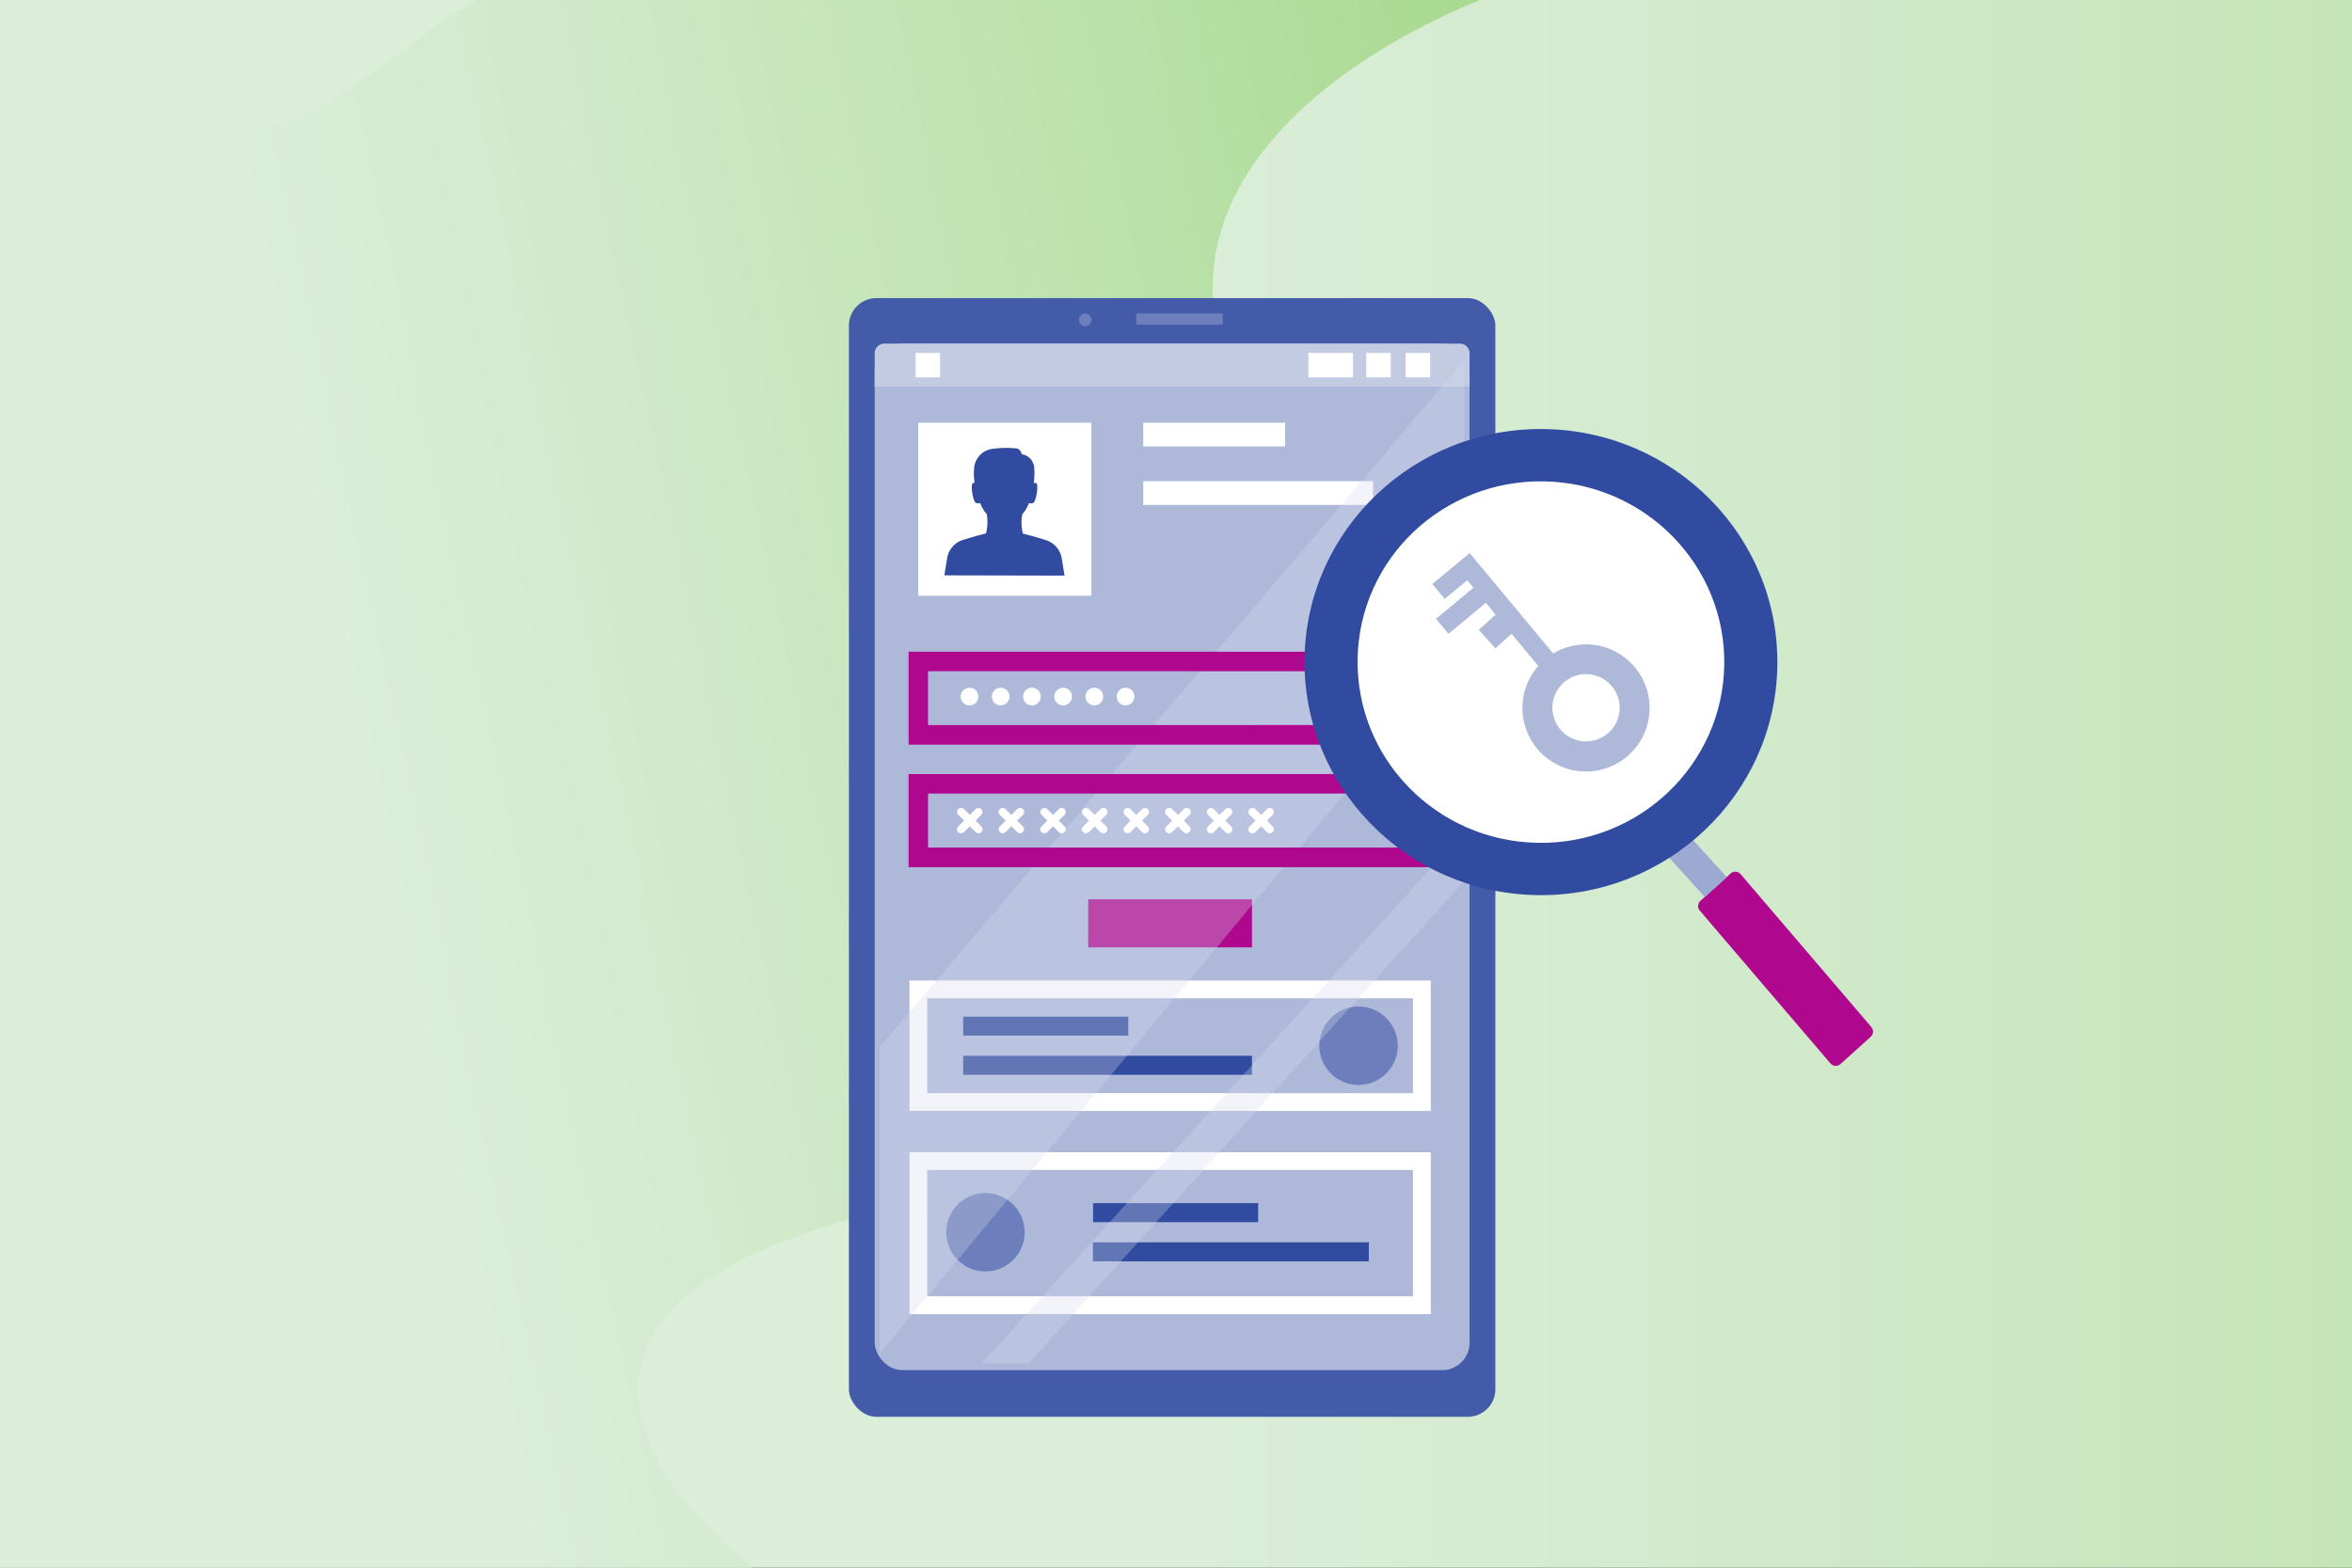 <svg xmlns="http://www.w3.org/2000/svg" xmlns:xlink="http://www.w3.org/1999/xlink" viewBox="0 0 600 400"><rect x="0" y="0" width="600" height="400" fill="#333333" stroke="none"/><defs><style>.cls-1{fill:none;}.cls-2{isolation:isolate;}.cls-3{clip-path:url(#clip-path);}.cls-4{fill:url(#linear-gradient);}.cls-5{fill:url(#linear-gradient-2);}.cls-6{fill:#435ba9;}.cls-7{fill:#aeb9da;}.cls-8{fill:#6c7fbc;}.cls-9{fill:#fff;}.cls-10{fill:#af088f;}.cls-11{fill:#304ba0;}.cls-12{fill:#c3cbe3;mix-blend-mode:multiply;}.cls-13{mix-blend-mode:lighten;opacity:0.3;}.cls-14{fill:#d6dbec;}.cls-15{fill:#9ca9d1;}</style><clipPath id="clip-path"><rect class="cls-1" width="600" height="400" transform="translate(600 400) rotate(180)"/></clipPath><linearGradient id="linear-gradient" x1="-100.36" y1="200" x2="996.55" y2="200" gradientTransform="translate(600 400) rotate(-180)" gradientUnits="userSpaceOnUse"><stop offset="0.37" stop-color="#daeed8"/><stop offset="0.5" stop-color="#d1eacb"/><stop offset="0.75" stop-color="#bae1a9"/><stop offset="0.97" stop-color="#a1d683"/></linearGradient><linearGradient id="linear-gradient-2" x1="-119.07" y1="261.41" x2="466.64" y2="137.5" gradientTransform="matrix(1, 0, 0, 1, 0, 0)" xlink:href="#linear-gradient"/></defs><g class="cls-2"><g id="Layer_1" data-name="Layer 1"><g class="cls-3"><rect class="cls-4" x="-100.36" y="-12.45" width="800.71" height="424.89" transform="translate(600 400) rotate(180)"/><path class="cls-5" d="M182.6,391.6a89.08,89.08,0,0,1-12.58-15c-7.69-11.88-10.25-25.88-2.49-37.74,7.53-11.52,23.62-19.49,40.38-25,25.8-8.54,54.29-12.54,81.38-19,27.67-6.59,54.32-16.32,70.06-33.5,8-8.75,14.67-16.54,17.48-26.87a59.81,59.81,0,0,0-.06-30.18,74.17,74.17,0,0,0-2.8-8.88c-8.67-22.61-26.57-43-41.35-64.13S305.84,87,310.28,63.87C317.12,28.15,362.85.09,413.52-11.27L182.63-12.43c-13-.06-26.26-.09-38.45,2.9-32.09,7.87-47.4,34-78.64,43.28C39,41.65,7.29,35.6-20,42.18A91.53,91.53,0,0,0-73.62,78.46c-5.47,7.79-9.74,16.24-11.65,24.78-2.52,11.23,1.65,22.63,1.83,33.88.17,10.56-3.69,22-15.92,28.62-12.45,6.69-30.12,6.53-45.74,4.5s-31.16-5.64-47-4.71V408.79l394.36-.07C195.48,403.15,188.65,397.53,182.6,391.6Z"/></g><rect class="cls-6" x="216.56" y="76.06" width="164.91" height="285.44" rx="7.03"/><rect class="cls-7" x="223.14" y="87.68" width="151.75" height="261.91" rx="6.99"/><path class="cls-8" d="M278.47,81.59A1.62,1.62,0,1,1,276.85,80,1.63,1.63,0,0,1,278.47,81.59Z"/><rect class="cls-8" x="289.85" y="79.97" width="22.11" height="2.89" rx="0.32"/><rect class="cls-9" x="234.26" y="107.86" width="44.15" height="44.15"/><rect class="cls-9" x="291.64" y="107.86" width="36.21" height="6.05"/><rect class="cls-9" x="291.64" y="122.78" width="58.64" height="6.05"/><path class="cls-9" d="M365,283.46H232V250.17H365Zm-128.45-4.54H360.45V254.71H236.53Z"/><path class="cls-9" d="M365,335.29H232V294H365Zm-128.45-4.54H360.45V298.51H236.53Z"/><rect class="cls-10" x="277.6" y="229.46" width="41.78" height="12.27"/><path class="cls-8" d="M356.57,266.82a10,10,0,1,1-10-10A10,10,0,0,1,356.57,266.82Z"/><path class="cls-8" d="M261.39,314.41a10,10,0,1,1-10-10A10,10,0,0,1,261.39,314.41Z"/><rect class="cls-11" x="245.71" y="259.4" width="42.12" height="4.85"/><rect class="cls-11" x="245.71" y="269.39" width="73.67" height="4.85"/><rect class="cls-11" x="278.84" y="306.99" width="42.12" height="4.85"/><rect class="cls-11" x="278.81" y="316.98" width="70.38" height="4.85"/><path class="cls-12" d="M225.59,87.68H372.44a2.45,2.45,0,0,1,2.45,2.45v8.5a0,0,0,0,1,0,0H223.14a0,0,0,0,1,0,0v-8.5A2.45,2.45,0,0,1,225.59,87.68Z"/><rect class="cls-9" x="233.58" y="90.04" width="6.25" height="6.25"/><rect class="cls-9" x="358.59" y="90.04" width="6.25" height="6.25"/><rect class="cls-9" x="348.54" y="90.04" width="6.25" height="6.25"/><rect class="cls-9" x="333.76" y="90.04" width="11.39" height="6.25"/><path class="cls-11" d="M270.87,142.62a5.85,5.85,0,0,0-4-4.78c-1.74-.55-3.91-1.2-5.92-1.69a11.3,11.3,0,0,1-.16-4.94,8.74,8.74,0,0,0,1.69-2.86,1.38,1.38,0,0,0,1.15-.07c.72-.51,1.37-4.49.74-5a.57.57,0,0,0-.66.08,19,19,0,0,0,.09-4.39,4.83,4.83,0,0,0-.48-1.29,3.59,3.59,0,0,0-2.18-1.67,2.6,2.6,0,0,0-.45-.07c-.2-.77-.72-1.47-1.39-1.52a25.52,25.52,0,0,0-6.41.15,5.36,5.36,0,0,0-4.32,4.33,14.66,14.66,0,0,0,.06,4.36.47.47,0,0,0-.46,0c-.64.46,0,4.45.71,5a1.39,1.39,0,0,0,1.17.08,8.59,8.59,0,0,0,1.66,2.82,11.2,11.2,0,0,1-.19,4.95c-2,.49-4.17,1.12-5.92,1.67a5.84,5.84,0,0,0-4,4.76l-.69,4.26,30.66.07Z"/><g class="cls-13"><polygon class="cls-14" points="373.39 212.24 373.39 224.97 262.35 347.95 250.35 347.95 373.39 212.24"/><polygon class="cls-14" points="373.62 91.86 373.62 165.54 224.41 345.42 224.41 267.17 373.62 91.86"/></g><path class="cls-9" d="M249.57,177.73a2.25,2.25,0,1,1-2.25-2.25A2.25,2.25,0,0,1,249.57,177.73Z"/><path class="cls-9" d="M257.53,177.73a2.25,2.25,0,1,1-2.25-2.25A2.25,2.25,0,0,1,257.53,177.73Z"/><path class="cls-9" d="M265.49,177.73a2.25,2.25,0,1,1-2.24-2.25A2.24,2.24,0,0,1,265.49,177.73Z"/><path class="cls-9" d="M273.46,177.73a2.25,2.25,0,1,1-2.25-2.25A2.25,2.25,0,0,1,273.46,177.73Z"/><path class="cls-9" d="M281.42,177.73a2.25,2.25,0,1,1-2.25-2.25A2.25,2.25,0,0,1,281.42,177.73Z"/><path class="cls-9" d="M289.39,177.73a2.25,2.25,0,1,1-2.25-2.25A2.25,2.25,0,0,1,289.39,177.73Z"/><path class="cls-9" d="M248.85,209.38l1.48-1.47a1,1,0,0,0-1.46-1.46l-1.47,1.48-1.48-1.48a1,1,0,0,0-1.45,0,1,1,0,0,0,0,1.46l1.47,1.47-1.47,1.48a1,1,0,0,0,.73,1.75,1,1,0,0,0,.72-.3l1.48-1.47,1.47,1.47a1.06,1.06,0,0,0,.73.3,1,1,0,0,0,.73-1.75Z"/><path class="cls-9" d="M259.47,209.38l1.48-1.47a1,1,0,1,0-1.46-1.46L258,207.93l-1.48-1.48a1,1,0,0,0-1.45,0,1,1,0,0,0,0,1.46l1.47,1.47-1.47,1.48a1,1,0,0,0,0,1.45,1,1,0,0,0,1.45,0l1.48-1.47,1.47,1.47a1,1,0,0,0,1.46,0,1,1,0,0,0,0-1.45Z"/><path class="cls-9" d="M270.09,209.38l1.48-1.47a1,1,0,1,0-1.46-1.46l-1.47,1.48-1.48-1.48a1,1,0,0,0-1.45,1.46l1.47,1.47-1.47,1.48a1,1,0,0,0,.72,1.75,1,1,0,0,0,.73-.3l1.48-1.47,1.47,1.47a1,1,0,0,0,1.46,0,1,1,0,0,0,0-1.45Z"/><path class="cls-9" d="M280.71,209.38l1.48-1.47a1,1,0,1,0-1.46-1.46l-1.47,1.48-1.48-1.48a1,1,0,1,0-1.45,1.46l1.47,1.47-1.47,1.48a1,1,0,0,0,.72,1.75,1,1,0,0,0,.73-.3l1.48-1.47,1.47,1.47a1,1,0,0,0,.73.3,1.06,1.06,0,0,0,.73-.3,1,1,0,0,0,0-1.45Z"/><path class="cls-9" d="M291.33,209.38l1.47-1.47a1,1,0,1,0-1.45-1.46l-1.48,1.48-1.47-1.48a1,1,0,1,0-1.46,1.46l1.48,1.47-1.48,1.48a1,1,0,0,0,0,1.45,1,1,0,0,0,1.46,0l1.47-1.47,1.48,1.47a1,1,0,0,0,1.45,0,1,1,0,0,0,0-1.45Z"/><path class="cls-9" d="M302,209.38l1.47-1.47a1,1,0,1,0-1.45-1.46l-1.48,1.48L299,206.45a1,1,0,1,0-1.46,1.46l1.48,1.47-1.48,1.48a1,1,0,0,0,0,1.45,1,1,0,0,0,1.46,0l1.47-1.47,1.48,1.47a1,1,0,0,0,1.45,0,1,1,0,0,0,0-1.45Z"/><path class="cls-9" d="M312.57,209.38l1.47-1.47a1,1,0,0,0,0-1.46,1,1,0,0,0-1.45,0l-1.48,1.48-1.47-1.48a1,1,0,1,0-1.46,1.46l1.48,1.47-1.48,1.48a1,1,0,0,0,0,1.45,1,1,0,0,0,1.46,0l1.47-1.47,1.48,1.47a1,1,0,0,0,1.45,0,1,1,0,0,0,0-1.45Z"/><path class="cls-9" d="M323.19,209.38l1.47-1.47a1,1,0,0,0,0-1.46,1,1,0,0,0-1.45,0l-1.48,1.48-1.48-1.48a1,1,0,0,0-1.45,0,1,1,0,0,0,0,1.46l1.48,1.47-1.48,1.48a1,1,0,0,0,.73,1.75,1,1,0,0,0,.72-.3l1.48-1.47,1.48,1.47a1,1,0,0,0,1.45,0,1,1,0,0,0,0-1.45Z"/><path class="cls-10" d="M367.46,190H231.78V166.29H367.46Zm-130.71-5H362.5V171.26H236.75Z"/><path class="cls-10" d="M367.46,221.26H231.78V197.51H367.46Zm-130.71-5H362.5V202.48H236.75Z"/><path class="cls-10" d="M467,271.39l-33.34-39a1.79,1.79,0,0,1,.13-2.54l7.72-7A1.79,1.79,0,0,1,444,223l33.34,39a1.8,1.8,0,0,1-.13,2.55l-7.71,6.95A1.8,1.8,0,0,1,467,271.39Z"/><polygon class="cls-15" points="434.91 228.86 422.51 215.22 428.12 210.17 440.51 223.81 434.91 228.86"/><circle class="cls-9" cx="393.09" cy="168.08" r="47.11" transform="translate(48.95 421.74) rotate(-59.54)"/><path class="cls-11" d="M394.17,109.48c-33.28-.61-60.78,25.54-61.38,58.35s25.92,59.95,59.2,60.56,60.8-25.5,61.41-58.35S427.48,110.09,394.17,109.48Zm-1.94,105.57c-25.81-.47-46.37-21.49-45.9-47s21.78-45.7,47.59-45.23,46.4,21.49,45.94,46.94S418.08,215.53,392.23,215.05Z"/><path class="cls-7" d="M379.05,153.82l2.47,3-4.3,3.89,4.26,4.71,4.11-3.71,6.83,8.21a16.22,16.22,0,1,0,3.81-3.18l-21.3-25.61L365.39,149l3.17,3.81,5.73-4.76,1.59,1.91-9.55,7.94,3.18,3.82ZM399.1,174A8.58,8.58,0,1,1,398,186.08,8.59,8.59,0,0,1,399.1,174Z"/></g></g></svg>